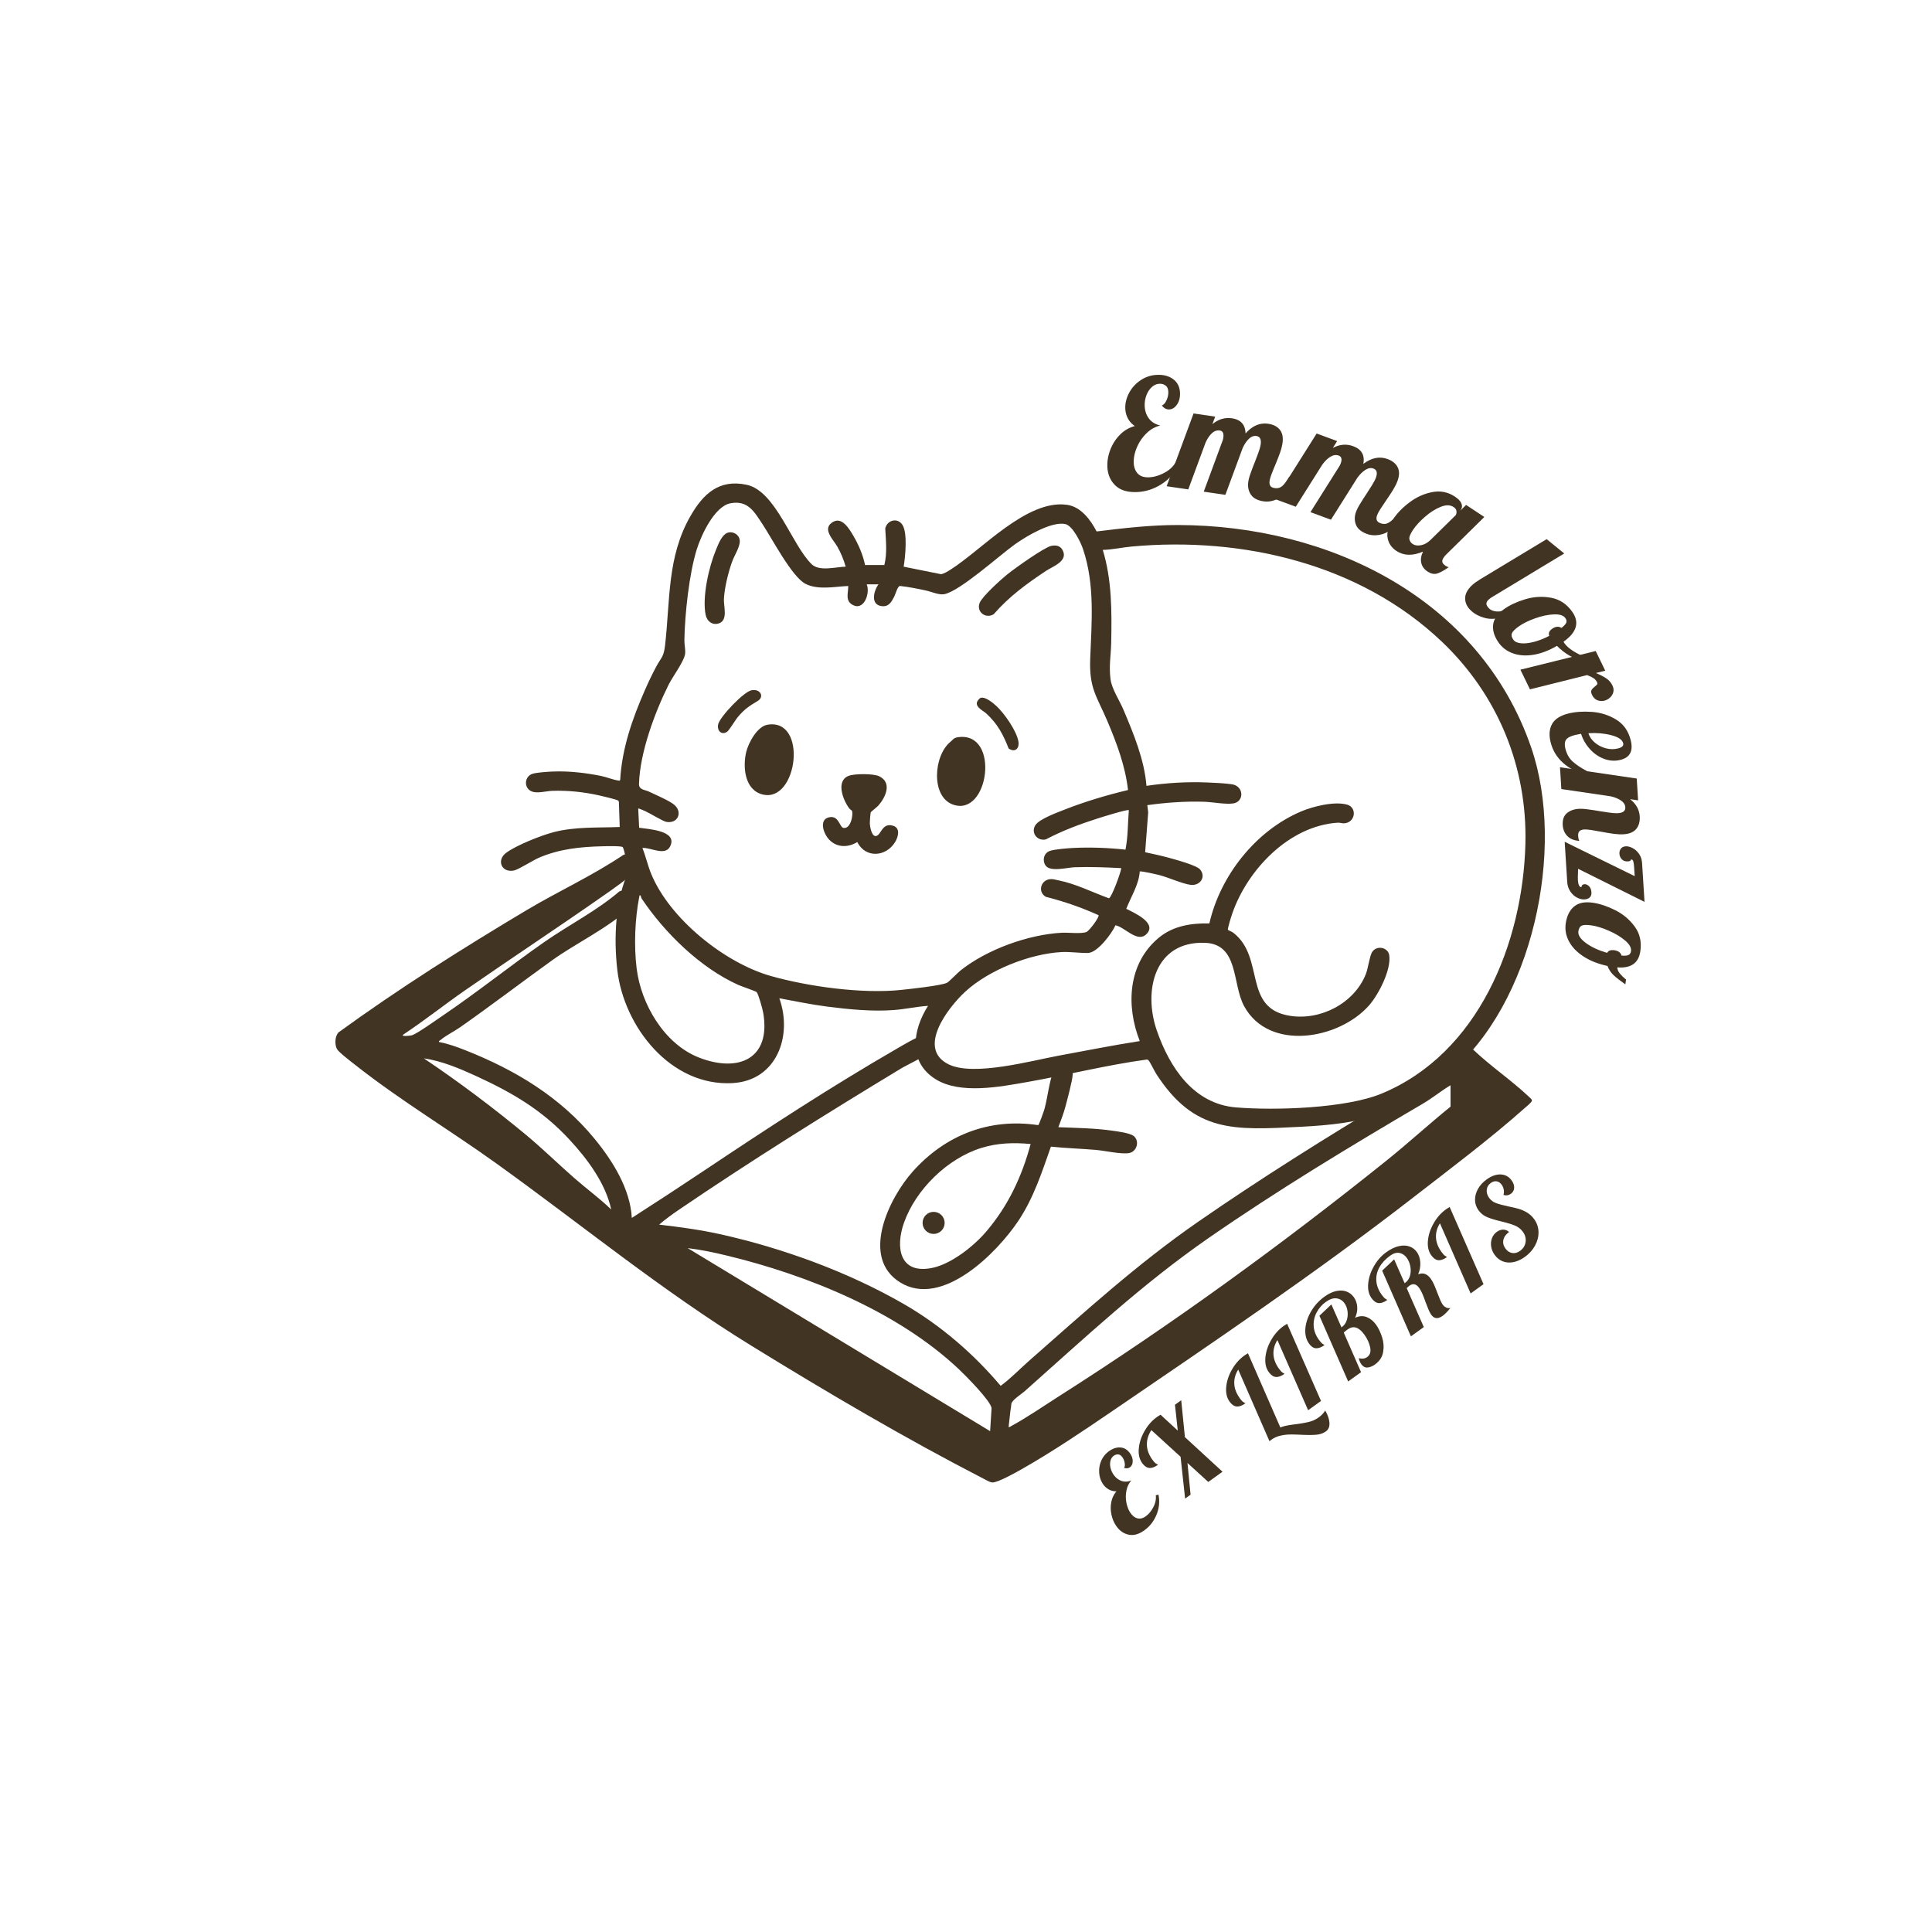 <svg xmlns="http://www.w3.org/2000/svg" viewBox="0 0 2100 2100" fill="#423422"><path d="M437.89 1124.86c-1.48 2.13 8.84.82 10.01.41 6.15-2.18 26.6-16.8 33.39-21.39 37.68-25.52 73.4-54.22 110.65-80.16 26.54-18.49 56.32-33.45 81.25-54.78 13.04-5.61 21.42 8.3 9.88 19-22.84 21.15-57.4 37.49-82.92 55.85-33.37 24.01-66.18 49.04-99.87 72.69-6.31 4.43-15.54 9.02-21.04 13.66-.85.72-2.34.96-2.09 2.47 9.95 1.86 19.76 5.42 29.2 9.16 54.05 21.45 102.53 50.6 139.73 95.82 19.66 23.9 39.02 54.65 40.67 86.23 26.06-16.72 52.06-33.7 77.82-50.92 68.62-45.87 138.13-91.36 209.68-132.69 4.94-2.86 24.4-14.46 28.47-14.46 8.44 0 13.67 9.82 8.55 16.77-3.69 5.01-25.27 14.88-32.11 19.02-81.66 49.45-162.74 99.97-241.64 153.69-7.2 4.9-14.55 10.29-21.09 15.88 22.07 2.58 44.22 5.53 65.93 10.33 68.16 15.06 140.04 41.29 200.44 76.22 39.69 22.95 75.4 53.76 104.86 88.67 11.03-8.02 20.39-17.97 30.58-26.92 60.31-52.99 117.44-105.22 183.83-151.23 66.44-46.05 139.48-91.95 208.95-133.43 20.88-12.47 41.29-24.75 61.98-37.54 4.63-2.86 7.1-4.88 10.47-9.62 1.34-1.89 1.74-5.57 3.96-7.24 3.82-2.89 10.23-2.35 13.87.54 18.77 17.91 41.61 33.33 60.35 51.04.98.92 3.71 3.1 3.52 4.4-.29 1.92-5.86 6.31-7.66 7.91-37.43 33.32-81.27 66.25-121.08 97.12-106.23 82.39-217.38 157.39-328.38 233.11-30.91 21.08-64.94 44-97.39 62.38-6.1 3.45-26.3 14.92-32.11 14.5-2.73-.19-7.04-2.82-9.62-4.14-85.34-43.95-170.2-93.95-251.95-144.3-98.54-60.68-184.11-131.24-277.41-198.26-50.74-36.44-103.87-68.07-153.24-106.97-4.17-3.29-17.99-13.77-20.04-17.4-2.62-4.65-2.34-14.19 1.75-18.18 65.68-47.68 134.46-91.13 204.19-132.71 34.73-20.71 71.63-37.46 105.2-60.06 12.21-4.63 21.38 5.37 13.44 16.17-6.03 8.2-24.89 21.02-33.87 27.3-50 35.02-101.1 68.64-151.27 103.46-22.83 15.84-44.71 33.31-67.83 48.59zm226.47 189.82c-6.07-28.35-25.77-54.77-45.18-75.76-29.84-32.27-61.92-51.04-101.51-69.22-18.03-8.28-37.23-16.45-56.95-19.29 38.31 25.76 75.39 53.59 110.94 83.06 18.13 15.03 34.83 31.5 52.52 46.99 13.23 11.59 27.52 21.98 40.19 34.21zm912.32-111.8v-23.27c-10.29 6.12-19.52 13.83-29.86 19.9-78.77 46.22-157.76 93.94-232.9 146-72.83 50.46-134.37 108.34-200.24 166.78-3.57 3.16-14.06 9.65-14.42 13.89-.19 2.22-.46 4.8-.97 7.2l-1.97 17.67c1.4.34 1.99-.54 3.01-1.09 16.43-8.84 35.61-22.05 51.71-32.29 123.25-78.42 241.83-164.6 355.76-255.95 23.77-19.06 46.2-39.69 69.89-58.84zm-500.45 352.73 1.56-24.98c-.8-7.92-28.75-35.95-35.78-42.58-66.31-62.45-164.08-102.05-251.96-123.3-14.01-3.39-28.26-6.39-42.58-8.09l328.76 198.95z"/><path d="M1150.4 1225.23c19.61.78 39.32 1.01 58.77 3.79 5.67.81 20.06 2.56 23.8 6.33 5.86 5.91 2.36 16.5-5.62 17.96-8.51 1.57-26.68-2.61-36.32-3.43-16.21-1.36-32.55-1.85-48.73-3.53-10.01 28.3-18.72 55.71-35.53 80.85-23.07 34.5-82.78 94.96-128.35 66.71-43.65-27.06-12.05-91.6 13.52-120.32 35.32-39.67 83.17-58.63 136.59-50.61.94-.54 6.22-15.47 6.84-17.78 3.56-13.28 4.93-29.17 10.02-42.01 4.72-11.91 21.26-9.47 20.57 5.03-.3 6.4-5.84 26.89-7.78 34.22-2.05 7.77-4.92 15.3-7.79 22.78zm-30.14 18.26c-18.44-1.72-35.89-1.23-53.68 4.3-36.77 11.43-71.18 45.13-83.98 81.26-9.64 27.19-4.6 56.43 30.84 49.08 20.66-4.29 44.91-23.5 58.4-39.29 23.99-28.1 38.82-59.75 48.42-95.34z"/><ellipse cx="1014.8" cy="1329.23" rx="12" ry="11.99"/><g data-name="Pixel_layer_xA0_Image"><path d="M961.25 614.14c3.24-12.92 1.67-26.47.97-39.64 1.85-9.09 13.23-12.31 18.61-4.12 5.86 8.92 3.18 34.87 1.41 45.58l40.57 8.16c3.87-.73 7.22-2.98 10.49-5.04 34.07-21.53 82.68-76.33 126.32-70.41 15.28 2.07 25.73 16.3 32.35 29 29.28-3.62 58.68-7.03 88.27-6.99 164.51.22 328.35 79.8 384.14 241.96 37.76 109.74 1.68 279.29-89.99 354.57-53.59 44-91.58 54.1-160.65 57.56-72.07 3.61-115.36 7.05-157.03-57.61-1.7-2.64-6.93-13.32-8.27-14.54-.57-.51-1.04-.97-1.87-.95-43.68 5.94-86.55 16.81-129.9 24.43-29.68 5.21-72.87 13.64-99.64-3.01-30.26-18.82-25.11-53.34-8.3-79.77-12.39.81-24.61 3.59-36.99 4.54-23.66 1.83-49.35-.74-72.91-3.77-17.38-2.24-34.52-5.84-51.72-8.99 14.65 40.86-2.86 89.4-50.69 92.17-67.28 3.9-118.27-61.13-125.43-122.86-4.03-34.75-2.28-76.76 12.67-108.51-1.82-3.92-5.04-23.32-6.83-25.11-1.49-1.5-18.41-1.01-21.98-.92-24.12.58-46.52 2.86-68.89 12.37-6.55 2.79-22.32 12.9-27.16 13.92-13.65 2.87-19.28-11.08-8.92-18.95 11.08-8.42 38.42-19.21 52.12-22.75 23.36-6.02 47.73-4.59 71.61-5.55l-.91-26.94c-.02-.78-.26-1.36-.9-1.84-1.57-1.16-17.65-4.92-20.85-5.63-16.82-3.69-33.64-5.48-50.89-4.88-7 .24-17.44 3.62-23.57-.1-7.39-4.48-5.97-15.82 2.29-18.43 4.85-1.53 16.69-2.24 22.19-2.47 17.39-.71 35.71 1.42 52.72 4.89 5.78 1.18 12.72 4.08 18.07 4.83.98.14 1.57.62 2.34-.51 1.92-34.2 13.14-66.39 26.74-97.4 3.81-8.68 7.98-17.52 12.47-25.87 5.53-10.27 8.08-10.06 9.6-23.27 5.6-48.75 2.09-96 27.58-140.37 13.81-24.02 30.96-40.39 61.05-34 31.65 6.73 48.79 64.92 70.68 86.33 8.44 8.26 26.32 2.88 37.01 2.7-2.26-7.77-5.25-15.16-9.31-22.17-4.36-7.54-17.11-19.37-4.31-26.57 9.9-5.57 17.76 8.05 22 15.28 5.66 9.64 10.41 20.67 12.63 31.64h21zm-6.39 20.99h-12.78c3.99 9.34-2.87 29.36-15.45 22.28-8.24-4.64-4.49-13-4.64-20.46-14.75.6-32.65 4.7-46.48-2.37-14.74-7.53-36.55-49.54-46.64-64.73-8.96-13.49-15.79-26.32-34.76-22.84-17.41 3.2-31.89 34.56-36.72 50-8.34 26.64-13.03 70.68-13.49 98.77-.08 5.14 1.43 10.72.73 15.34-1.21 7.95-13.57 24.48-17.91 33.2-15.12 30.35-31.09 73.57-32.15 107.56-.21 6.81 6.01 6.23 11.35 8.81 6.87 3.31 21.79 9.66 26.99 14.09 9.32 7.93 4.1 20.7-8.56 18.58-3.7-.62-17.98-9.43-23-11.68-1.05-.47-7.31-3.21-7.63-2.86l1 20.9c9.64 1.51 42.64 3 33.57 20.51-5.48 10.58-21.37.63-30.02 1.49 3.71 9.25 5.79 19.03 9.6 28.27 20.09 48.75 79.86 96.75 130.1 110.92 41.06 11.58 99.73 19.61 141.99 15.04 10.2-1.1 41.16-4.39 49.08-7.53 2.18-.86 11.69-10.9 14.86-13.44 28.71-22.92 73.75-39.25 110.43-41.13 6.68-.34 21.46 1.39 26.59-.81 3.15-1.35 14.44-16.42 13.13-18.28-18.46-8.35-37.55-14.97-57.22-19.93-9.01-5.03-5.85-17.76 4.08-19.16 3.32-.47 6.18.53 9.36 1.17 19.15 3.8 36.88 12.98 55.1 19.56 2.94-.86 12.94-28.04 13.38-32.78-16.8-.87-33.85-1.55-50.71-.96-8.07.28-26.76 5.51-31.67-2.04-3.67-5.64-1.74-13.42 4.79-15.71 5.13-1.8 19.2-2.89 25.11-3.2 18.58-.96 38.64-.2 57.06 1.82 2.83-14.16 2.47-28.63 3.66-42.9-1.26-1.25-29.48 7.58-33.57 8.89-19.25 6.14-38.72 13.41-56.58 22.85-9.54 2.31-16.89-7.52-11.21-15.76 4.53-6.57 23.74-13.54 31.72-16.67 22.11-8.69 45.61-15.7 68.74-21.21-2.87-25.85-12.29-51.02-22.39-74.82-11.63-27.39-19.97-35.46-18.7-68 1.56-39.82 5.22-80.38-7.81-119.08-2.48-7.36-11.27-25.56-19.35-27.21-15-3.06-42.2 13.19-54.41 21.86-16.83 11.95-60.03 51.11-77.08 54.38-5.76 1.1-14.06-2.77-20.16-4.06-9.26-1.96-18.57-3.86-28.01-4.9-2.71.48-4.65 8.53-6.08 11.33-3.05 5.96-6.03 11.68-13.95 10.58-12.33-1.7-8.44-16.68-3.27-23.69zm612.39 62.38c-88.76-84.6-216.78-114.48-337.08-103.45-10.51.96-20.92 3.39-31.51 3.66 9.98 32.55 9.85 67.06 9.17 100.88-.28 13.83-2.66 25.38-.71 39.88 1.43 10.63 9.6 22.52 13.89 32.67 11.1 26.27 22.83 54.39 25.14 83.03 21.61-3.19 43.43-4.52 65.33-3.69 8.09.31 19.4.84 27.28 1.94 13.66 1.91 13.72 19.03 1.85 20.85-8.56 1.32-22.77-1.53-31.86-1.8-20.72-.62-41.21.84-61.67 3.7l.95 7.79-3.31 43.37c8.42 1.87 16.87 3.58 25.19 5.87 7.05 1.94 30.65 8.22 34.57 12.91 6.78 8.12-.1 17.92-10.28 16.68-8.86-1.09-24.31-8.13-34.13-10.62-2.98-.75-19.82-4.67-21.2-3.9-1 14.4-9.5 27.27-14.65 40.57 8.32 4.25 34.66 15.61 21.52 27.89-9.74 9.09-23.41-8.14-33.27-10.01-3.93 9.03-19.59 29.85-29.79 30.11-9.05.23-19.4-1.5-29.18-.95-34.46 1.94-78.67 19.55-104.13 42.86-18.36 16.81-53.65 61.99-18.07 79.26 27.18 13.2 89.54-4.01 119.74-9.59 29.26-5.4 58.44-11.19 87.83-15.81-15.13-38.5-12.95-84.29 20.57-112.22 15.6-13 35.21-16.03 55.09-15.66 11.78-51.85 50.41-100.82 99.68-121.69 13.11-5.55 36.47-11.39 50.22-7.36 10.68 3.13 8.95 18.94-2.76 20.2-2.73.29-5.04-.81-7.79-.62-52.61 3.52-97.72 50.78-114.35 98.42-1.08 3.09-5.08 15.64-4.86 17.96.03.34 4.47 2.11 5.97 3.28 34.72 27.12 9.84 81.96 61.32 90.22 33.34 5.35 69.83-13.45 82.55-45.05 2.62-6.51 4.18-19.92 6.87-24.17 4.92-7.8 17.26-5.26 18.63 3.21 2.52 15.64-11.59 43.01-21.89 54.69-32.64 37.03-108.83 50.52-135.85.76-13.14-24.19-5.5-67.41-42.59-68.77-54.67-2-67.26 51.88-52.32 95.19 13.87 40.23 39.97 79.92 86.08 83.72 42.33 3.5 119.4 1.12 158.4-15.06 105.31-43.69 153.29-163.56 156.2-271.02 2.28-84.25-30.12-162.34-90.76-220.13zM696.43 973.74c-1.26-1.24-1.24-.67-1.54.86-4.8 24.15-5.9 53.54-2.9 77.97 4.82 39.13 30.2 82.47 68.13 97.1 42.87 16.54 78.32 1.09 69.37-49.26-.68-3.81-5.02-19.57-6.98-21.99-.81-1-16.69-6.36-19.85-7.78-41.39-18.54-80.24-56.7-105.17-93.88-.63-.93-.95-2.91-1.06-3.02z"/><path d="M834.08 787.77c44.28-7.67 33.12 85.12-5.07 75.82-19.56-4.76-21.79-29.62-17.98-45.93 2.36-10.1 11.97-27.97 23.06-29.89zM1033.05 806.36c2.92-2.4 3.4-4.36 8.18-5.05 46.46-6.67 33.74 87.81-5.73 73.1-23.72-8.84-20.81-52.97-2.46-68.06zM1142.71 593.35c5.07-1.06 9.73-.21 12.3 4.63 6.33 11.91-10.29 17.42-18 22.52-21.02 13.92-40.27 27.99-56.91 47.16-8.7 5.32-19.23-2.6-15.21-12.45 2.96-7.25 23.29-25.49 30.16-31.02 7.69-6.19 39.8-29.21 47.66-30.85zM792.08 578.73c5.21-1.02 10.99 2.45 11.9 7.79 1.18 6.89-5.47 16.61-8.02 23.49-4.22 11.4-8.53 29.02-9.1 41.09-.38 7.96 4.5 22.45-4.81 26.22-7.31 2.97-13.67-1.93-15.08-9.11-3.85-19.64 3.55-51.99 11.23-70.49 2.55-6.14 6.65-17.59 13.89-19zM1066 758.52c5.04-1.5 13.44 5.57 17.13 8.98 8.59 7.93 21.78 26.8 23.81 38.27 1.4 7.92-3.72 12.52-10.59 7.83-6-15.35-11.97-26.62-24.13-37.93-3.46-3.22-11.42-6.43-10.39-12.08.28-1.56 2.63-4.6 4.17-5.06zM816.72 750.34c9.9-2.06 14.31 7.07 6.96 11.52-9.25 5.6-13.9 8.45-21.3 17.04-2.93 3.41-9.78 14.88-11.91 16.38-6.16 4.33-11.41-1.07-9.84-8 1.86-8.19 27.55-35.17 36.09-36.95z"/></g><g data-name="Pixel_layer_xA0_Image"><path d="M946.52 882.82c-.42.76-1.16 10.39-1.09 12.05.14 3.4 1.92 14.49 6.64 13.87 5.81-.76 6.49-14.99 18.77-11.17 8.13 2.53 5.49 12.17 2.14 17.67-9.98 16.38-32.3 17.77-41.16.08-10.89 6.62-24.02 5.93-32.15-4.52-5.06-6.5-9.38-20.53 2.06-22.55 10.29-1.81 10.69 11.03 15.21 11.66 6.54.91 9.17-9.1 9.46-14.12.36-6.41-1.05-4.11-3.49-7.37-6.49-8.69-14.6-29.25-.76-35 6.37-2.64 27.38-2.67 33.52.34 14.25 7 7.07 22.58-.73 31.62-1.58 1.83-8.15 6.94-8.42 7.43z"/></g><g><path d="M1226.99 1668.15c-5.35-1.08-9.79-4.08-13.34-9.01-2.52-3.5-4.32-7.55-5.4-12.13a33.974 33.974 0 0 1-.4-13.8c.81-4.62 2.71-8.69 5.69-12.21-3.04.02-5.78-.65-8.22-1.99a18.262 18.262 0 0 1-6.11-5.42c-2.42-3.37-3.88-7.35-4.36-11.92-.48-4.57.18-9.06 1.99-13.46s4.69-8.02 8.65-10.86c4.09-2.94 8.2-4.27 12.33-3.99 4.13.28 7.58 2.33 10.33 6.16 2.05 2.86 3.06 5.77 3.03 8.74-.03 2.97-1.02 5.16-2.96 6.56-1.75 1.26-3.91 1.48-6.46.66.89-1.23 1.12-3.02.71-5.38-.42-2.36-1.25-4.41-2.51-6.17-1.35-1.88-2.86-2.89-4.53-3.02-1.67-.13-3.25.34-4.74 1.41-1.88 1.35-3.11 3.24-3.68 5.67-.57 2.43-.52 5 .15 7.71s1.82 5.21 3.46 7.48c2.24 3.11 5.02 5.27 8.34 6.48s6.94 1.04 10.86-.5c-2.8 3.09-4.62 6.86-5.46 11.3-.84 4.44-.81 8.87.1 13.28.91 4.42 2.46 8.15 4.65 11.19 2.1 2.92 4.56 4.74 7.39 5.46 2.83.72 5.8-.04 8.92-2.27 3.24-2.33 5.99-5.66 8.25-9.98 2.25-4.32 3.13-8.62 2.62-12.88l2.94-.64c1.48 7.4.78 14.64-2.1 21.72-2.88 7.08-7.3 12.77-13.27 17.06-5.91 4.24-11.53 5.83-16.88 4.75zM1283.25 1583.46l-31.75-28.98c-3.35 5.06-4.97 10.34-4.87 15.82.1 5.49 2.07 10.89 5.89 16.21 1.72 2.4 3.15 3.91 4.28 4.52 1.13.62 1.74.99 1.84 1.12-3.51 2.52-6.64 3.67-9.41 3.44-2.77-.22-5.36-2.02-7.79-5.4-2.98-4.15-4.18-9.41-3.6-15.79.59-6.37 2.66-12.69 6.24-18.94 3.57-6.26 8.02-11.3 13.34-15.12.91-.65 2.25-1.52 4.03-2.6l18.73 17.24-3.05-28.06 6.81-4.9 4 40.07 40.9 37.61-15.47 11.12-22.64-20.62 3.37 34.47-5.94 4.26-4.92-45.46zM1430.92 1559.46c-4.01.38-9.43.4-16.24.09-5.11-.26-9.39-.36-12.83-.3-3.45.06-6.91.52-10.4 1.35-3.49.83-6.62 2.25-9.41 4.25-.97.7-1.7 1.27-2.17 1.71l-33.96-77.86c-3.09 4.88-4.52 9.97-4.3 15.27.22 5.3 2.2 10.55 5.92 15.74 1.73 2.4 3.15 3.91 4.28 4.52 1.13.62 1.74.99 1.84 1.12-3.5 2.52-6.64 3.66-9.41 3.44-2.77-.22-5.36-2.02-7.79-5.4-2.98-4.15-4.18-9.41-3.6-15.79.59-6.37 2.66-12.69 6.24-18.94 3.57-6.26 8.02-11.29 13.34-15.12.91-.65 2.25-1.52 4.03-2.6l35.22 80.64c2.14-.85 4.49-1.53 7.03-2.03 2.54-.5 5.71-.98 9.51-1.45 5.85-.76 10.7-1.61 14.54-2.56a30.61 30.61 0 0 0 10.64-4.91c2.92-2.1 5.27-4.58 7.06-7.43 2.88 5.11 4.41 9.67 4.59 13.67.17 4.01-1.07 6.97-3.73 8.88-2.92 2.1-6.39 3.33-10.4 3.71z"/><path d="M1388.49 1456.62c-3.09 4.88-4.52 9.97-4.3 15.27.22 5.3 2.19 10.55 5.92 15.74 1.72 2.4 3.15 3.91 4.28 4.52 1.13.62 1.74.99 1.84 1.12-3.51 2.52-6.64 3.66-9.41 3.44-2.77-.22-5.36-2.02-7.79-5.4-2.98-4.15-4.18-9.41-3.6-15.79.59-6.37 2.66-12.69 6.24-18.94 3.57-6.26 8.02-11.3 13.34-15.12.91-.65 2.25-1.52 4.03-2.6l36.83 83.91-14.01 10.07-33.37-76.22zM1486.59 1486.41c-2.68.3-4.98-.87-6.89-3.54-1.21-1.69-2.14-3.87-2.79-6.55 2.1.46 3.84.59 5.22.38 1.38-.2 2.65-.72 3.82-1.56 3.24-2.33 4.36-5.88 3.34-10.66-1.02-4.78-3.12-9.37-6.29-13.78-5.92-8.24-11.96-10.15-18.13-5.72-1.75 1.26-3.17 2.43-4.27 3.51l18.8 43.01-14.01 10.07-31.24-71.41 13-12.29 10.95 24.89.58-.42c2.47-1.77 4.2-4.22 5.2-7.35s1.27-6.37.82-9.74c-.45-3.36-1.56-6.28-3.33-8.75-2.14-2.98-4.99-4.72-8.55-5.22-3.55-.49-7.51.82-11.85 3.94-3.96 2.85-7.18 6.51-9.66 11-2.48 4.49-3.62 9.37-3.43 14.64.2 5.27 2.11 10.43 5.75 15.5 1.72 2.4 3.15 3.91 4.28 4.52 1.13.62 1.74.99 1.84 1.12-3.44 2.47-6.53 3.64-9.29 3.5-2.75-.14-5.27-1.79-7.56-4.97-3.17-4.41-4.52-9.78-4.06-16.12.47-6.33 2.55-12.68 6.25-19.02 3.7-6.35 8.57-11.69 14.6-16.03 4.54-3.26 8.88-5.3 13.02-6.11 4.14-.81 7.81-.6 11.01.64s5.81 3.26 7.81 6.04c2.15 2.98 3.38 6.48 3.69 10.48.32 4-.45 8-2.31 11.99 4.41-2.08 8.59-2.35 12.54-.82 3.96 1.54 7.36 4.28 10.2 8.24 2.66 3.7 4.85 8.22 6.58 13.57 1.73 5.35 2.12 10.75 1.17 16.21-.95 5.45-3.92 9.98-8.92 13.57-2.59 1.86-5.23 2.95-7.92 3.26zM1555.79 1429.23c-1.02-1.43-1.99-3.21-2.9-5.37-.91-2.15-2.02-4.97-3.34-8.45-1.28-3.7-2.47-6.79-3.55-9.25-1.09-2.47-2.23-4.54-3.44-6.23-3.17-4.41-6.7-5.22-10.6-2.42-1.04.75-2.01 1.65-2.93 2.69l18.58 42.29-14.01 10.07-31.24-71.41 13-12.3 11.39 25.91.78-.56c2.53-1.82 4.24-4.37 5.12-7.66.88-3.29.98-6.68.29-10.17s-1.94-6.5-3.76-9.03c-2.14-2.98-4.8-4.79-7.96-5.43-3.16-.63-6.52.33-10.09 2.9-5.26 3.78-9.19 8.03-11.79 12.75-2.61 4.73-3.71 9.66-3.32 14.78.39 5.13 2.33 10.13 5.83 14.99 1.73 2.4 3.15 3.91 4.28 4.52 1.13.62 1.74.99 1.84 1.12-3.5 2.52-6.64 3.67-9.41 3.44-2.77-.22-5.36-2.02-7.79-5.4-2.98-4.15-4.18-9.41-3.6-15.79.59-6.37 2.66-12.69 6.24-18.94 3.57-6.26 8.02-11.3 13.34-15.12 4.87-3.5 9.47-5.72 13.8-6.67 4.33-.95 8.16-.82 11.49.38 3.32 1.2 5.99 3.2 7.99 5.99 2.19 3.05 3.44 6.78 3.75 11.17.31 4.4-.46 8.74-2.3 13.02 2.98-1.06 5.56-1.12 7.76-.19 2.19.93 4.18 2.63 5.95 5.09 1.35 1.88 2.56 4.04 3.62 6.47 1.06 2.44 2.29 5.51 3.68 9.23.93 2.39 1.86 4.71 2.81 6.98.94 2.28 1.88 4.06 2.82 5.36 1.07 1.49 2.37 2.58 3.89 3.26 1.52.68 3.03.83 4.52.44-3.16 3.95-5.98 6.81-8.44 8.58-5.06 3.64-9.15 3.28-12.28-1.07zM1565.14 1329.69c-3.09 4.88-4.52 9.96-4.3 15.27.22 5.3 2.19 10.55 5.92 15.74 1.72 2.4 3.15 3.91 4.28 4.52 1.13.62 1.74.99 1.84 1.12-3.51 2.52-6.64 3.66-9.41 3.44-2.77-.22-5.36-2.02-7.79-5.4-2.98-4.15-4.18-9.41-3.6-15.79.59-6.37 2.66-12.69 6.24-18.94 3.57-6.26 8.02-11.3 13.34-15.12.91-.65 2.25-1.52 4.03-2.6l36.84 83.91-14.01 10.07-33.37-76.22zM1645.05 1371.88c-4.14.81-7.97.54-11.5-.81-3.53-1.35-6.5-3.71-8.93-7.09-2.05-2.85-3.32-5.88-3.79-9.08-.48-3.2-.18-6.21.88-9.04 1.06-2.83 2.83-5.13 5.29-6.9 2.27-1.63 4.59-2.44 6.97-2.42 2.37.02 4.48.89 6.31 2.62-3.38 2.42-5.43 5.25-6.15 8.48-.73 3.23 0 6.37 2.19 9.42 2.01 2.79 4.46 4.42 7.36 4.9 2.9.48 5.74-.29 8.53-2.3 3.44-2.47 5.45-5.66 6.03-9.57.58-3.91-.38-7.62-2.9-11.12-2.19-3.05-5.11-5.33-8.75-6.84-3.64-1.51-8.55-3-14.72-4.47-6.39-1.5-11.52-3.06-15.38-4.67-3.86-1.6-7.02-4.12-9.49-7.57-2.42-3.37-3.66-7.08-3.72-11.13-.05-4.04 1.02-8.03 3.21-11.97 2.19-3.93 5.36-7.39 9.51-10.38 5.26-3.78 10.34-5.56 15.26-5.36 4.92.21 8.87 2.38 11.85 6.53 1.96 2.72 2.86 5.42 2.71 8.09-.15 2.67-1.33 4.79-3.53 6.38-2.47 1.77-5.17 2.19-8.1 1.25.58-1.79.69-3.69.33-5.7-.36-2-1.12-3.82-2.29-5.44-1.49-2.07-3.3-3.29-5.42-3.63-2.12-.35-4.25.25-6.39 1.79-2.6 1.87-4.06 4.32-4.38 7.35-.33 3.04.54 5.98 2.59 8.84 1.87 2.6 4.35 4.48 7.45 5.64 3.1 1.17 7.5 2.36 13.2 3.58 4.6.93 8.42 1.82 11.45 2.69 3.03.87 6.06 2.21 9.09 4.02 3.02 1.81 5.63 4.24 7.82 7.29 2.99 4.15 4.54 8.75 4.66 13.77s-1.11 9.95-3.7 14.76c-2.59 4.81-6.32 8.97-11.19 12.47-4.09 2.94-8.2 4.81-12.34 5.62z"/></g><g><path d="M1211.62 526.97c-5.2-5.42-7.86-12.31-7.99-20.67-.09-5.94 1.05-11.92 3.44-17.96a46.676 46.676 0 0 1 10.4-15.92c4.55-4.58 9.89-7.69 16.03-9.32-3.45-2.37-6.02-5.27-7.73-8.71-1.7-3.44-2.58-7.08-2.64-10.93-.09-5.72 1.39-11.35 4.44-16.9 3.05-5.55 7.32-10.1 12.83-13.65 5.5-3.55 11.61-5.38 18.32-5.48 6.93-.11 12.62 1.62 17.08 5.18 4.45 3.56 6.73 8.59 6.83 15.08.07 4.84-1.07 8.93-3.44 12.26-2.37 3.34-5.2 5.03-8.5 5.08-2.97.05-5.58-1.4-7.82-4.33 1.97-.69 3.65-2.53 5.03-5.52 1.38-2.99 2.05-5.97 2.01-8.94-.05-3.19-.97-5.51-2.75-6.97s-3.94-2.17-6.47-2.13c-3.19.05-6.06 1.22-8.61 3.52s-4.51 5.24-5.89 8.84c-1.38 3.6-2.03 7.32-1.97 11.17.08 5.28 1.53 9.91 4.34 13.88 2.81 3.97 7.03 6.63 12.66 7.97-5.59 1.3-10.61 4.12-15.05 8.48a46.6 46.6 0 0 0-10.33 15.09c-2.44 5.71-3.62 11.14-3.54 16.31.08 4.95 1.43 8.95 4.06 11.98 2.63 3.04 6.59 4.52 11.87 4.44 5.5-.08 11.22-1.68 17.17-4.8 5.95-3.12 10.31-7.28 13.09-12.5l3.82 1.59c-4.14 9.53-10.63 17.16-19.45 22.91-8.82 5.75-18.29 8.7-28.41 8.85-10.01.15-17.61-2.48-22.81-7.9z"/><path d="M1359.57 537.5c-2.58-3.99-3.49-8.6-2.73-13.82.33-2.29.98-4.83 1.95-7.64.97-2.8 1.95-5.52 2.95-8.16 1-2.63 1.66-4.31 1.99-5.04 1.43-3.68 2.79-7.32 4.1-10.91 1.3-3.59 2.12-6.53 2.46-8.81.81-5.55-.74-8.61-4.66-9.19-2.83-.41-5.54.61-8.12 3.06-2.58 2.46-4.85 5.82-6.81 10.09l-18.77 50.78-23.51-3.44 20.16-54.58c.52-1.26.88-2.59 1.09-4.01.7-4.79-.58-7.42-3.85-7.9-3.05-.45-5.89.55-8.53 3-2.64 2.45-4.94 5.86-6.92 10.24l-18.77 50.78-23.51-3.44 29.25-79.1 23.51 3.44-3.04 8.23c6.46-5.39 13.55-7.52 21.28-6.39 9.58 1.4 14.5 6.9 14.76 16.5 7.34-8.37 15.58-11.89 24.72-10.56 5.55.81 9.74 2.98 12.56 6.51 2.82 3.53 3.77 8.39 2.87 14.59-.46 3.16-1.36 6.61-2.68 10.36-1.33 3.75-3.11 8.3-5.33 13.64a270 270 0 0 0-3.81 9.53c-1.18 3.11-1.9 5.59-2.17 7.44-.32 2.18-.08 3.94.73 5.28.8 1.34 2.4 2.19 4.8 2.54 3.27.48 6.05-.31 8.35-2.36s4.79-5.39 7.47-10l6.86 1c-5.78 11.38-11.61 18.73-17.48 22.04-5.88 3.31-11.65 4.55-17.3 3.72-6.64-.97-11.25-3.45-13.84-7.44z"/><path d="M1473.82 570.24c-1.71-4.44-1.64-9.14.19-14.09.8-2.17 1.96-4.52 3.49-7.07 1.52-2.54 3.05-5 4.57-7.37 1.52-2.37 2.51-3.88 2.99-4.53 2.16-3.31 4.25-6.58 6.26-9.82s3.43-5.95 4.22-8.11c1.94-5.26 1.06-8.58-2.66-9.95-2.68-.99-5.54-.55-8.58 1.32s-5.95 4.69-8.75 8.47l-28.86 45.81-22.29-8.22 31-49.24c.77-1.12 1.4-2.36 1.89-3.7 1.67-4.54.96-7.38-2.13-8.52-2.89-1.07-5.88-.67-8.96 1.18-3.09 1.85-6.05 4.72-8.89 8.59l-28.86 45.81-22.29-8.22 44.96-71.35 22.29 8.22-4.67 7.42c7.43-3.94 14.81-4.56 22.14-1.86 9.08 3.35 12.76 9.75 11.03 19.19 8.91-6.68 17.7-8.42 26.37-5.22 5.26 1.94 8.91 4.93 10.94 8.96 2.03 4.03 1.96 8.99-.21 14.87-1.1 2.99-2.7 6.19-4.77 9.58-2.07 3.4-4.75 7.48-8.04 12.25-2.01 2.89-3.91 5.74-5.7 8.54-1.8 2.8-3.01 5.07-3.66 6.83-.76 2.07-.89 3.84-.38 5.31.51 1.48 1.9 2.64 4.17 3.47 3.1 1.14 5.98.95 8.66-.59 2.68-1.53 5.8-4.28 9.37-8.24l6.5 2.4c-8.01 9.94-15.23 15.93-21.66 17.95-6.43 2.02-12.33 2.04-17.7.07-6.3-2.32-10.29-5.7-12-10.14z"/><path d="M1508.27 584.78c-1.12-5.88.84-12.63 5.88-20.25 4.49-6.79 10.56-13.02 18.22-18.71 7.65-5.69 15.88-9.34 24.67-10.98 8.79-1.63 16.91 0 24.34 4.93 3.76 2.49 6.13 4.98 7.12 7.48.98 2.5.78 4.8-.62 6.91l-.64.96 6.34-6.29 19.82 13.11-40.86 40.23c-1.28 1.13-2.43 2.48-3.46 4.04-1.21 1.84-1.65 3.43-1.29 4.79.35 1.36 1.54 2.7 3.56 4.04 1.28.85 2.41 1.33 3.39 1.45-5.42 3.8-9.73 6.13-12.93 6.98-3.2.85-6.54.12-10.03-2.18-3.76-2.49-6.07-5.63-6.92-9.43-.85-3.79-.22-7.89 1.9-12.29-11.24 4.83-20.9 4.57-28.97-.77-5.23-3.46-8.4-8.13-9.52-14.02zm36.25 7.86c3.67-.67 7.17-2.61 10.48-5.83l27.18-26.73c.79-1.19 1.1-2.67.95-4.42-.16-1.75-1.2-3.27-3.13-4.54-3.67-2.43-8.38-2.48-14.14-.16s-11.45 5.94-17.08 10.86c-5.63 4.92-9.96 9.67-12.99 14.25-3.04 4.59-4.31 7.96-3.83 10.13.48 2.17 1.68 3.88 3.61 5.16 2.29 1.52 5.28 1.94 8.95 1.27zM1592.55 649.79c.19-4.62 2.69-9.19 7.5-13.71 2-1.88 4.92-4 8.73-6.37l72.38-43.67 19.11 15.56-77.97 47.1c-1.5.81-2.94 1.85-4.3 3.13-1.61 1.51-2.39 2.96-2.36 4.36.03 1.4.88 2.98 2.53 4.75 2.18 2.33 5.19 3.57 9.04 3.73 3.84.16 7.75-.78 11.71-2.83l4.74 5.06c-11.45 5.16-20.9 6.86-28.36 5.1-7.45-1.76-13.32-4.92-17.61-9.5-3.61-3.85-5.32-8.09-5.14-12.71z"/><path d="M1622.95 679.23c.67-6.28 4.68-12.02 12.04-17.25 6.1-4.33 13.76-7.88 22.99-10.66 9.23-2.77 18.53-3.31 27.9-1.6 9.37 1.71 17.05 6.78 23.04 15.21 8.15 11.48 5.05 22.32-9.3 32.5l-.13.1c.1.33.41.86.92 1.58 2.1 2.96 5.3 5.81 9.61 8.55 4.3 2.74 8.7 4.89 13.17 6.43l-2.77 3.79c-4.63-.63-9.39-2.34-14.28-5.14-4.89-2.8-9.49-6.38-13.8-10.74-8.67 5.08-17.11 8.3-25.31 9.67-8.2 1.37-15.62.9-22.25-1.41-6.63-2.31-11.89-6.2-15.77-11.67-4.71-6.64-6.74-13.09-6.06-19.37zm30.28 19.99c3.99.4 8.69-.1 14.1-1.51s10.96-3.6 16.68-6.58c-1.18-2.8-.16-5.35 3.07-7.64 3.68-2.61 7.08-2.94 10.23-.99 2.83-2.28 4.55-4.18 5.17-5.69.61-1.51.28-3.17-.99-4.96-2.1-2.96-6.29-4.3-12.57-4.03-6.28.28-13.03 1.69-20.25 4.26-7.22 2.56-13.12 5.47-17.69 8.71-4.31 3.06-6.85 5.6-7.63 7.64-.78 2.04-.25 4.35 1.6 6.96 1.53 2.15 4.29 3.43 8.29 3.83z"/><path d="m1734.46 707.63 10.38 21.37-10.14 2.54c4.6 1.92 8.35 3.86 11.26 5.81 2.9 1.95 5.12 4.51 6.66 7.68s1.66 6.19.37 9.08c-1.29 2.89-3.47 5.08-6.53 6.57-2.87 1.39-5.85 1.68-8.94.86s-5.45-2.92-7.08-6.28c-1.06-2.18-1.25-3.89-.57-5.14s1.91-2.55 3.7-3.91c1.14-.92 1.94-1.67 2.39-2.26.45-.59.48-1.27.1-2.07-1.01-2.08-2.28-3.63-3.82-4.66-1.54-1.03-3.9-2.17-7.08-3.44l-62.17 15.51-10.38-21.37 81.85-20.3zM1687.01 787c3-5.41 8.88-9.21 17.63-11.42 7.36-1.85 15.83-2.46 25.41-1.81 9.58.65 18.41 3.41 26.51 8.3 8.09 4.88 13.4 12.33 15.93 22.36 2.96 11.73-.69 18.89-10.93 21.47-5.97 1.51-11.9 1.18-17.77-.97-5.88-2.15-11.04-5.67-15.51-10.56-4.46-4.89-7.72-10.48-9.75-16.77-3.25.59-5.42 1.02-6.48 1.29-5.23 1.32-8.55 3.12-9.96 5.4-1.41 2.28-1.6 5.45-.58 9.51 1.45 5.76 4.03 10.36 7.73 13.79 3.7 3.43 8.89 6.92 15.57 10.46l1.37 5.44c-22.72-6.87-36.28-19.05-40.69-36.54-1.99-7.9-1.48-14.54 1.52-19.95zm46.52 20.19c3.46 2.93 7.44 4.99 11.94 6.18 4.5 1.19 8.93 1.24 13.31.14 4.37-1.1 6.22-2.99 5.55-5.65-.97-3.84-5.28-6.75-12.92-8.74-7.65-1.99-15.94-2.71-24.88-2.16 1.21 3.89 3.54 7.3 7 10.23z"/><path d="M1703.08 883.94c3.35-2.86 7.71-4.45 13.09-4.79 2.31-.15 4.93-.04 7.87.33 2.94.36 5.81.76 8.59 1.19 2.78.43 4.56.73 5.35.9 3.9.64 7.74 1.22 11.52 1.75 3.78.53 6.82.73 9.13.58 5.6-.35 8.27-2.51 8.02-6.46-.18-2.86-1.74-5.29-4.68-7.31-2.94-2.02-6.7-3.55-11.28-4.58l-53.57-7.87-1.49-23.71 83.44 12.27 1.49 23.71-8.68-1.27c6.49 5.1 9.97 11.33 10.44 18.69.35 5.6-.91 10.14-3.77 13.63-2.87 3.49-7.43 5.43-13.69 5.82-3.19.2-6.75.04-10.69-.48-3.95-.52-8.76-1.32-14.45-2.4-3.46-.67-6.83-1.25-10.11-1.76-3.28-.51-5.86-.71-7.72-.59-2.2.14-3.87.74-5.01 1.8-1.15 1.06-1.64 2.8-1.49 5.22.17 2.63.61 4.43 1.33 5.37-5.64-.31-9.99-2.04-13.06-5.21-3.07-3.17-4.75-7.11-5.04-11.83-.37-5.82 1.12-10.16 4.47-13.01zm73.75 68.42-.58-9.22c-.19-3.08-.5-5.34-.92-6.8-.42-1.46-1.18-2.16-2.28-2.09-.22.01-.45.33-.68.95-.24.62-1.18.98-2.83 1.09-2.86.18-5.08-.56-6.67-2.23-1.59-1.66-2.47-3.7-2.62-6.12-.13-2.09.39-3.91 1.56-5.47 1.17-1.56 2.91-2.42 5.21-2.56 2.31-.15 4.83.49 7.56 1.92 2.74 1.42 5.07 3.54 7.01 6.34 1.94 2.8 3.03 6.06 3.26 9.8l2.67 42.32-72.2-35.96c.04.66 0 1.87-.1 3.64-.2 3.76-.24 6.74-.1 8.93.3 4.72 1.56 7.23 3.78 7.53.05-1 .35-1.79.92-2.37.57-.59 1.35-.91 2.34-.97 1.75-.11 3.43.61 5.01 2.16 1.59 1.55 2.47 3.76 2.65 6.61.15 2.41-.45 4.27-1.8 5.57-1.35 1.3-3.24 2.02-5.65 2.17-2.63.17-5.38-.49-8.22-1.96-2.85-1.47-5.27-3.69-7.28-6.65-2.01-2.96-3.13-6.42-3.38-10.37l-2.75-43.64 76.09 37.36zM1710.91 985.39c4.82-4.07 11.7-5.45 20.62-4.14 7.51 1.1 15.54 3.79 24.08 8.05 8.55 4.26 15.62 10.19 21.23 17.8 5.61 7.61 7.65 16.58 6.13 26.92-1.89 12.84-10.25 18.67-25.09 17.49.19 2.47 1.21 4.79 3.06 6.96 1.85 2.16 4.01 4.26 6.5 6.29l-.77 5.22c-5.44-3.8-9.66-7.09-12.64-9.87-2.98-2.77-5.24-6.17-6.76-10.17-10.13-2.16-18.8-5.58-26.01-10.25-7.21-4.68-12.49-10.15-15.84-16.42-3.36-6.28-4.53-12.84-3.52-19.7 1.19-8.06 4.19-14.12 9.01-18.19zm12.85 39.59c6.02 4.44 13.72 8.02 23.1 10.74 1.36-2.47 4-3.41 7.92-2.84 4.24.62 6.85 2.56 7.82 5.82 3.51.29 6.02.08 7.52-.64 1.5-.73 2.4-2.12 2.7-4.19.53-3.59-1.55-7.4-6.24-11.43-4.69-4.03-10.56-7.59-17.61-10.68-7.05-3.1-13.35-5.05-18.9-5.87-5.22-.77-8.82-.69-10.79.25-1.97.93-3.19 2.98-3.65 6.13-.59 4.02 2.12 8.26 8.14 12.71z"/></g></svg>